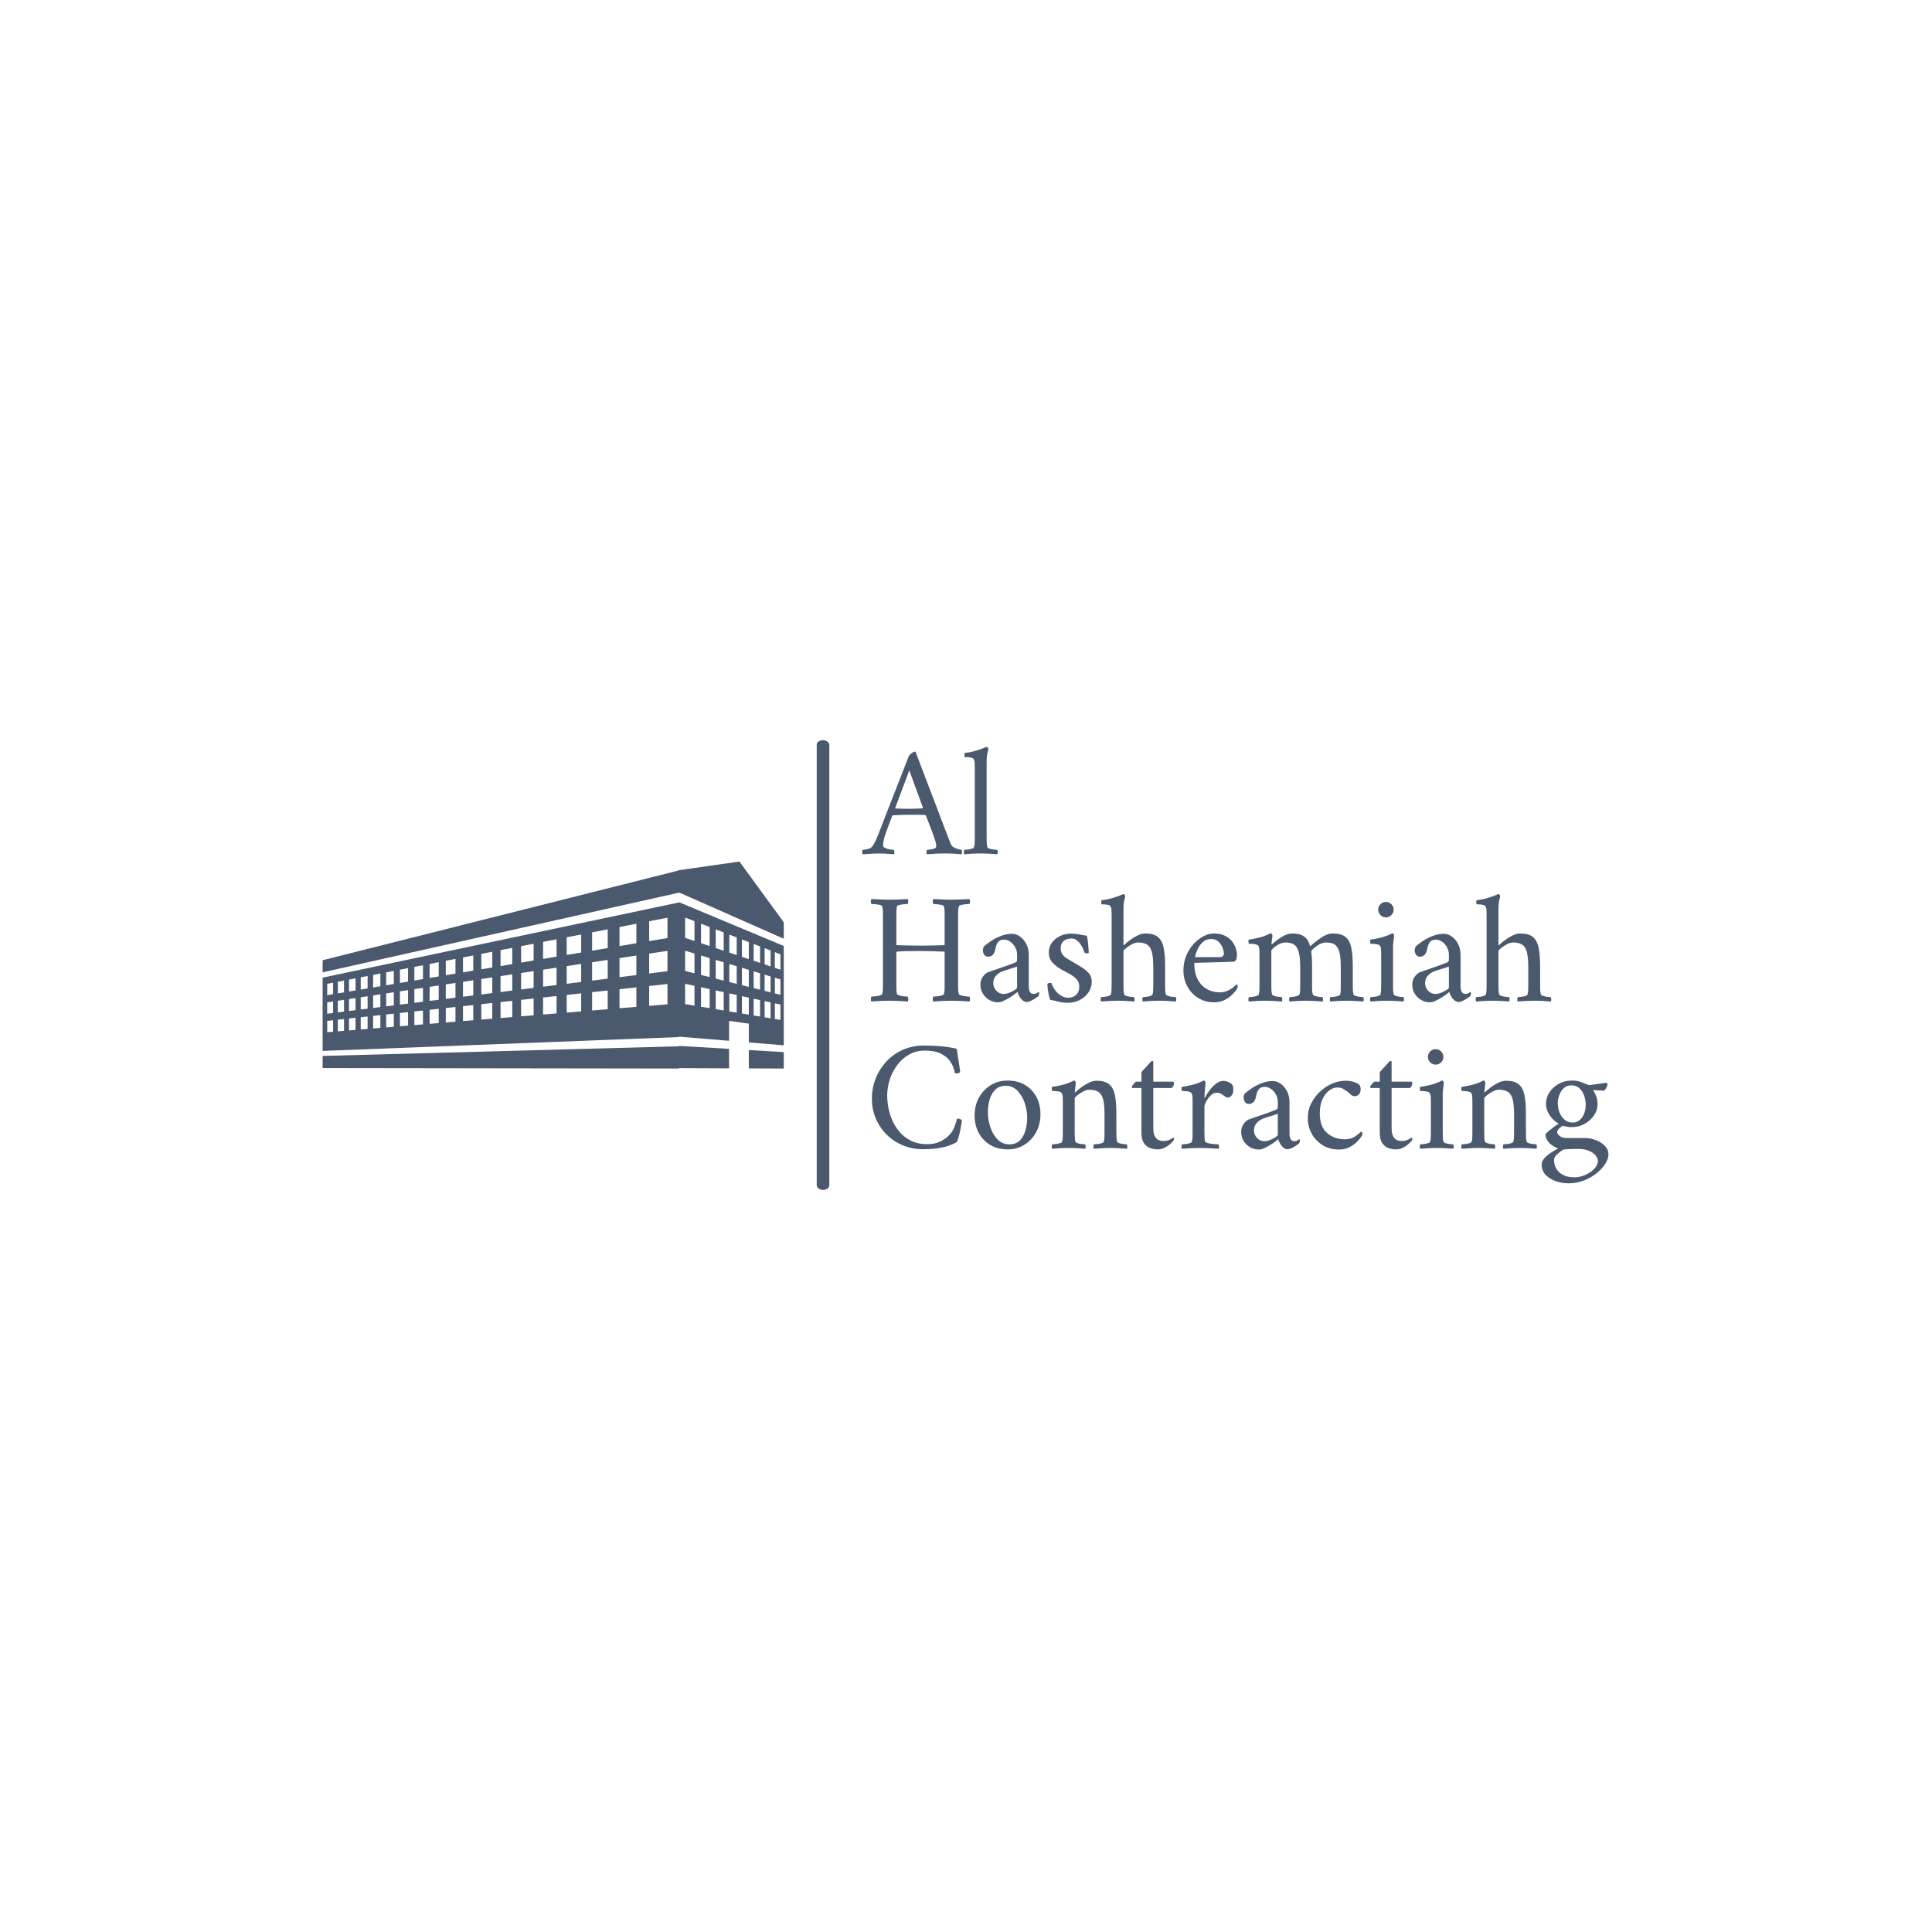 <svg xmlns="http://www.w3.org/2000/svg" version="1.1" xmlns:xlink="http://www.w3.org/1999/xlink" xmlns:svgjs="http://svgjs.dev/svgjs" width="1500" height="1500" viewBox="0 0 1500 1500"><rect width="1500" height="1500" fill="#ffffff"></rect><g transform="matrix(0.667,0,0,0.667,249.394,573.842)"><svg viewBox="0 0 396 139" data-background-color="#ffffff" preserveAspectRatio="xMidYMid meet" height="526" width="1500" xmlns="http://www.w3.org/2000/svg" xmlns:xlink="http://www.w3.org/1999/xlink"><g id="tight-bounds" transform="matrix(1,0,0,1,0.24,0.327)"><svg viewBox="0 0 395.52 138.346" height="138.346" width="395.52"><g><svg viewBox="0 0 574.643 201" height="138.346" width="395.52"><g><rect width="5.625" height="201" x="220.815" y="0" fill="#4a596d" opacity="1" stroke-width="0" stroke="transparent" fill-opacity="1" class="rect-yte-0" data-fill-palette-color="primary" rx="1%" id="yte-0" data-palette-color="#4a596d"></rect></g><g transform="matrix(1,0,0,1,241.166,0.5)"><svg viewBox="0 0 333.476 200" height="200" width="333.476"><g id="textblocktransform"><svg viewBox="0 0 333.476 200" height="200" width="333.476" id="textblock"><g><svg viewBox="0 0 333.476 200" height="200" width="333.476"><g transform="matrix(1,0,0,1,0,0)"><svg width="333.476" viewBox="-0.7 -33.9 236.4 138.3" height="200" data-palette-color="#4a596d"><svg></svg><svg></svg><svg></svg><g class="wordmark-text-0" data-fill-palette-color="primary" id="text-0"><path d="M4.65-6.8v0c0 0 0.16-0.41 0.48-1.23 0.313-0.813 0.737-1.92 1.27-3.32 0.533-1.4 1.14-2.96 1.82-4.68 0.687-1.713 1.38-3.48 2.08-5.3 0.7-1.813 1.377-3.553 2.03-5.22 0.647-1.667 1.22-3.133 1.72-4.4v0c0.133-0.267 0.427-0.567 0.88-0.9 0.447-0.333 0.787-0.5 1.02-0.5v0c0.067 0 0.107 0.007 0.12 0.02 0.02 0.02 0.063 0.047 0.13 0.08v0l9.95 26.1c0.733 1.933 1.15 3 1.25 3.2v0c0.167 0.367 0.493 0.683 0.98 0.95 0.48 0.267 0.963 0.457 1.45 0.57 0.48 0.12 0.787 0.18 0.92 0.18v0c0.133 0.167 0.183 0.423 0.15 0.77-0.033 0.353-0.067 0.563-0.1 0.63v0c-0.967-0.067-1.833-0.127-2.6-0.18-0.767-0.047-1.683-0.07-2.75-0.07v0c-1.133 0-2.073 0.023-2.82 0.07-0.753 0.053-1.697 0.113-2.83 0.18v0c-0.133-0.133-0.19-0.367-0.17-0.7 0.013-0.333 0.087-0.567 0.22-0.7v0c0.3 0 0.767-0.06 1.4-0.18 0.633-0.113 1.067-0.27 1.3-0.47v0c0.133-0.133 0.2-0.367 0.2-0.7v0c0-0.3-0.107-0.81-0.32-1.53-0.22-0.713-0.497-1.52-0.83-2.42-0.333-0.9-0.667-1.777-1-2.63-0.333-0.847-0.607-1.547-0.82-2.1-0.22-0.547-0.33-0.82-0.33-0.82v0c0 0-0.033-0.033-0.1-0.1-0.067-0.067-0.133-0.1-0.2-0.1v0c-0.5-0.033-1.117-0.05-1.85-0.05-0.733 0-1.417 0-2.05 0v0c-0.167 0-0.333 0-0.5 0-0.167 0-0.317 0-0.45 0v0c-1 0-1.85 0.007-2.55 0.02-0.7 0.02-1.6 0.063-2.7 0.13v0c-0.033 0-0.083 0.023-0.15 0.07-0.067 0.053-0.1 0.08-0.1 0.08v0c0 0-0.123 0.333-0.37 1-0.253 0.667-0.553 1.457-0.9 2.37-0.353 0.92-0.663 1.78-0.93 2.58v0c-0.3 0.833-0.49 1.533-0.57 2.1-0.087 0.567-0.13 1.017-0.13 1.35v0c0 0.367 0.26 0.657 0.78 0.87 0.513 0.22 1.047 0.363 1.6 0.43 0.547 0.067 0.887 0.1 1.02 0.1v0c0.067 0.067 0.117 0.273 0.15 0.62 0.033 0.353 0.017 0.613-0.05 0.78v0c-0.633-0.033-1.173-0.067-1.62-0.1-0.453-0.033-0.903-0.067-1.35-0.1-0.453-0.033-1.047-0.05-1.78-0.05v0c-0.733 0-1.35 0.017-1.85 0.05-0.5 0.033-1 0.067-1.5 0.1-0.5 0.033-1.133 0.067-1.9 0.1v0c-0.067-0.067-0.1-0.277-0.1-0.63 0-0.347 0.033-0.603 0.1-0.77v0c0.3 0 0.81-0.077 1.53-0.23 0.713-0.147 1.187-0.387 1.42-0.72v0c0.5-0.633 0.927-1.343 1.28-2.13 0.347-0.78 0.687-1.603 1.02-2.47zM18.5-14.65l-4.3-11.8-4.45 11.9c0 0 0.01 0.033 0.03 0.1 0.013 0.067 0.037 0.1 0.07 0.1v0c0.633 0.033 1.393 0.057 2.28 0.07 0.88 0.02 1.587 0.03 2.12 0.03v0c0.767 0 1.457-0.017 2.07-0.05 0.62-0.033 1.297-0.067 2.03-0.1v0c0.067 0 0.11-0.043 0.13-0.13 0.013-0.08 0.02-0.12 0.02-0.12zM34.95-5.65v-21.6c0-0.367-0.007-0.81-0.02-1.33-0.02-0.513-0.097-0.92-0.23-1.22v0c-0.133-0.367-0.49-0.6-1.07-0.7-0.587-0.1-1.213-0.15-1.88-0.15v0c-0.033 0-0.057-0.21-0.07-0.63-0.02-0.413 0.02-0.637 0.12-0.67v0c1.233-0.133 2.433-0.377 3.6-0.73 1.167-0.347 2.267-0.753 3.3-1.22v0c0.133 0 0.26 0.09 0.38 0.27 0.113 0.187 0.17 0.363 0.17 0.53v0c0 0-0.09 0.367-0.27 1.1-0.187 0.733-0.28 1.783-0.28 3.15v0 23.2c0 0.733 0.01 1.417 0.03 2.05 0.013 0.633 0.087 1.15 0.22 1.55v0c0.067 0.167 0.31 0.317 0.73 0.45 0.413 0.133 0.863 0.223 1.35 0.27 0.48 0.053 0.82 0.08 1.02 0.08v0c0.1 0.133 0.16 0.367 0.18 0.7 0.013 0.333-0.047 0.567-0.18 0.7v0c-1-0.067-1.883-0.127-2.65-0.18-0.767-0.047-1.633-0.07-2.6-0.07v0c-0.933 0-1.777 0.023-2.53 0.07-0.747 0.053-1.62 0.113-2.62 0.18v0c-0.133-0.133-0.19-0.367-0.17-0.7 0.013-0.333 0.07-0.567 0.17-0.7v0c0.2 0 0.533-0.027 1-0.08 0.467-0.047 0.917-0.137 1.35-0.27 0.433-0.133 0.667-0.283 0.7-0.45v0c0.133-0.4 0.21-0.917 0.23-1.55 0.013-0.633 0.02-1.317 0.02-2.05z" fill="#4a596d" fill-rule="nonzero" stroke="none" stroke-width="1" stroke-linecap="butt" stroke-linejoin="miter" stroke-miterlimit="10" stroke-dasharray="" stroke-dashoffset="0" font-family="none" font-weight="none" font-size="none" text-anchor="none" style="mix-blend-mode: normal" data-fill-palette-color="primary" opacity="1"></path><path transform="translate(0,46.65)" d="M8-32.1v0c0.967 0 1.91-0.027 2.83-0.08 0.913-0.047 1.87-0.087 2.87-0.12v0c0.133 0.133 0.193 0.39 0.18 0.77-0.02 0.387-0.08 0.647-0.18 0.78v0c-0.2 0-0.567 0.023-1.1 0.07-0.533 0.053-1.033 0.13-1.5 0.23-0.467 0.1-0.733 0.25-0.8 0.45v0c-0.1 0.333-0.157 0.767-0.17 1.3-0.02 0.533-0.03 1.117-0.03 1.75v0c0 0.1 0 0.2 0 0.3 0 0.1 0 0.2 0 0.3v0 8.55c0 0.033 0.017 0.057 0.05 0.07 0.033 0.02 0.05 0.03 0.05 0.03v0c1.2 0.033 2.433 0.067 3.7 0.1 1.267 0.033 2.583 0.05 3.95 0.05v0c1.167 0 2.427-0.017 3.78-0.05 1.347-0.033 2.57-0.067 3.67-0.1v0c0 0 0.017-0.017 0.05-0.05 0.033-0.033 0.05-0.067 0.05-0.1v0-8.5c0-0.733-0.007-1.427-0.02-2.08-0.02-0.647-0.097-1.17-0.23-1.57v0c-0.033-0.2-0.29-0.35-0.77-0.45-0.487-0.1-0.987-0.177-1.5-0.23-0.52-0.047-0.88-0.07-1.08-0.07v0c-0.1-0.133-0.157-0.393-0.17-0.78-0.02-0.38 0.037-0.637 0.17-0.77v0c1 0.033 1.977 0.073 2.93 0.12 0.947 0.053 1.887 0.08 2.82 0.08v0c0.967 0 1.91-0.027 2.83-0.08 0.913-0.047 1.87-0.087 2.87-0.12v0c0.133 0.133 0.193 0.39 0.18 0.77-0.02 0.387-0.08 0.647-0.18 0.78v0c-0.2 0-0.557 0.023-1.07 0.07-0.52 0.053-1.013 0.13-1.48 0.23-0.467 0.1-0.733 0.25-0.8 0.45v0c-0.133 0.4-0.207 0.923-0.22 1.57-0.02 0.653-0.03 1.347-0.03 2.08v0 20.55c0 0.733 0.01 1.417 0.03 2.05 0.013 0.633 0.087 1.15 0.22 1.55v0c0.067 0.167 0.333 0.317 0.8 0.45 0.467 0.133 0.96 0.223 1.48 0.27 0.513 0.053 0.87 0.08 1.07 0.08v0c0.1 0.133 0.16 0.39 0.18 0.77 0.013 0.387-0.047 0.647-0.18 0.78v0c-1-0.067-1.957-0.127-2.87-0.18-0.92-0.047-1.863-0.07-2.83-0.07v0c-0.933 0-1.873 0.023-2.82 0.07-0.953 0.053-1.93 0.113-2.93 0.18v0c-0.133-0.133-0.19-0.393-0.17-0.78 0.013-0.38 0.07-0.637 0.17-0.77v0c0.2 0 0.56-0.027 1.08-0.08 0.513-0.047 1.013-0.137 1.5-0.27 0.48-0.133 0.737-0.283 0.77-0.45v0c0.133-0.4 0.21-0.917 0.23-1.55 0.013-0.633 0.02-1.317 0.02-2.05v0-9.7c0-0.067-0.017-0.11-0.05-0.13-0.033-0.013-0.05-0.02-0.05-0.02v0c-1.133-0.033-2.34-0.077-3.62-0.13-1.287-0.047-2.563-0.07-3.83-0.07v0c-2.267 0-3.933 0.017-5 0.05-1.067 0.033-1.767 0.067-2.1 0.1-0.333 0.033-0.533 0.067-0.6 0.1v0c-0.033 0.033-0.05 0.057-0.05 0.07 0 0.02 0 0.03 0 0.03v0 9.7c0 0.1 0 0.2 0 0.3 0 0.1 0 0.2 0 0.3v0c0 0.633 0.01 1.207 0.03 1.72 0.013 0.52 0.07 0.947 0.17 1.28v0c0.067 0.167 0.333 0.317 0.8 0.45 0.467 0.133 0.967 0.223 1.5 0.27 0.533 0.053 0.9 0.08 1.1 0.08v0c0.1 0.133 0.16 0.39 0.18 0.77 0.013 0.387-0.047 0.647-0.18 0.78v0c-1-0.067-1.957-0.127-2.87-0.18-0.92-0.047-1.863-0.07-2.83-0.07v0c-0.933 0-1.883 0.023-2.85 0.07-0.967 0.053-1.95 0.113-2.95 0.18v0c-0.133-0.133-0.193-0.393-0.18-0.78 0.02-0.38 0.08-0.637 0.18-0.77v0c0.2 0 0.567-0.027 1.1-0.08 0.533-0.047 1.043-0.137 1.53-0.27 0.48-0.133 0.737-0.283 0.77-0.45v0c0.133-0.4 0.21-0.917 0.23-1.55 0.013-0.633 0.02-1.317 0.02-2.05v0-20.55c0-0.733-0.007-1.427-0.02-2.08-0.02-0.647-0.097-1.17-0.23-1.57v0c-0.033-0.2-0.29-0.35-0.77-0.45-0.487-0.1-0.997-0.177-1.53-0.23-0.533-0.047-0.9-0.07-1.1-0.07v0c-0.1-0.133-0.16-0.393-0.18-0.78-0.013-0.38 0.047-0.637 0.18-0.77v0c1 0.033 1.983 0.073 2.95 0.12 0.967 0.053 1.917 0.08 2.85 0.08zM46.7-21.3v0c0.933 0 1.807 0.3 2.62 0.9 0.82 0.6 1.48 1.4 1.98 2.4 0.5 1 0.75 2.133 0.75 3.4v0 10.05c0 0.633 0.117 1.173 0.35 1.62 0.233 0.453 0.617 0.68 1.15 0.68v0c0.467 0 0.833-0.1 1.1-0.3 0.267-0.2 0.433-0.317 0.5-0.35v0c0.067 0 0.117 0.05 0.15 0.15 0.033 0.1 0.05 0.183 0.05 0.25v0c0 0.367-0.083 0.683-0.25 0.95v0c-0.2 0.167-0.523 0.4-0.97 0.7-0.453 0.3-0.923 0.567-1.41 0.8-0.48 0.233-0.903 0.35-1.27 0.35v0c-0.7 0-1.327-0.35-1.88-1.05-0.547-0.7-0.903-1.417-1.07-2.15v0c-0.133 0.133-0.443 0.383-0.93 0.75-0.48 0.367-1.037 0.74-1.67 1.12-0.633 0.387-1.26 0.72-1.88 1-0.613 0.287-1.137 0.43-1.57 0.43v0c-1.6 0-2.95-0.543-4.05-1.63-1.1-1.08-1.65-2.403-1.65-3.97v0c0-1 0.273-1.86 0.82-2.58 0.553-0.713 1.097-1.17 1.63-1.37v0c0.933-0.333 1.973-0.693 3.12-1.08 1.153-0.38 2.23-0.753 3.23-1.12 1-0.367 1.733-0.65 2.2-0.85v0c0.267-0.1 0.433-0.227 0.5-0.38 0.067-0.147 0.1-0.437 0.1-0.87v0-1.3c0-0.733-0.183-1.46-0.55-2.18-0.367-0.713-0.867-1.313-1.5-1.8-0.633-0.48-1.35-0.72-2.15-0.72v0c-0.833 0-1.45 0.267-1.85 0.8-0.4 0.533-0.683 1.283-0.85 2.25v0c-0.3 1.567-1.067 2.35-2.3 2.35v0c-0.533 0-0.943-0.217-1.23-0.65-0.28-0.433-0.42-0.9-0.42-1.4v0c0-0.1 0.033-0.293 0.1-0.58 0.067-0.28 0.15-0.487 0.25-0.62v0c0.5-0.467 1.217-1.017 2.15-1.65 0.933-0.633 1.99-1.183 3.17-1.65 1.187-0.467 2.363-0.7 3.53-0.7zM44.1-2.25v0c0.567 0 1.183-0.133 1.85-0.4 0.667-0.267 1.233-0.56 1.7-0.88 0.467-0.313 0.7-0.553 0.7-0.72v0-6.65c-0.633 0.2-1.433 0.45-2.4 0.75-0.967 0.3-1.683 0.533-2.15 0.7v0c-0.867 0.333-1.583 0.817-2.15 1.45-0.567 0.633-0.85 1.417-0.85 2.35v0c0 0.9 0.317 1.69 0.95 2.37 0.633 0.687 1.417 1.03 2.35 1.03zM65.45-21.35v0c0.967 0 1.777 0.073 2.43 0.22 0.647 0.153 1.503 0.297 2.57 0.43v0c0.167 0.733 0.3 1.59 0.4 2.57 0.1 0.987 0.167 1.913 0.2 2.78v0c0 0.167-0.167 0.25-0.5 0.25v0c-0.133 0-0.273-0.017-0.42-0.05-0.153-0.033-0.297-0.1-0.43-0.2v0c-0.167-0.6-0.44-1.25-0.82-1.95-0.387-0.7-0.857-1.29-1.41-1.77-0.547-0.487-1.17-0.73-1.87-0.73v0c-1.167 0-2.033 0.29-2.6 0.87-0.567 0.587-0.85 1.313-0.85 2.18v0c0 0.833 0.2 1.507 0.6 2.02 0.4 0.52 0.923 0.97 1.57 1.35 0.653 0.387 1.347 0.797 2.08 1.23v0c0.733 0.433 1.533 0.917 2.4 1.45 0.867 0.533 1.617 1.157 2.25 1.87 0.633 0.72 0.95 1.597 0.95 2.63v0c0 1.3-0.35 2.457-1.05 3.47-0.7 1.02-1.617 1.82-2.75 2.4-1.133 0.587-2.367 0.88-3.7 0.88v0c-1.133 0-2.1-0.107-2.9-0.32-0.8-0.22-1.733-0.43-2.8-0.63v0c-0.133-0.367-0.267-0.867-0.4-1.5-0.133-0.633-0.243-1.283-0.33-1.95-0.08-0.667-0.12-1.2-0.12-1.6v0c0.267-0.2 0.567-0.3 0.9-0.3v0c0.167 0 0.3 0.033 0.4 0.1v0c0.2 0.667 0.55 1.357 1.05 2.07 0.5 0.72 1.117 1.32 1.85 1.8 0.733 0.487 1.533 0.73 2.4 0.73v0c1 0 1.833-0.3 2.5-0.9 0.667-0.6 1-1.467 1-2.6v0c0-1-0.3-1.81-0.9-2.43-0.6-0.613-1.35-1.163-2.25-1.65-0.9-0.48-1.833-0.987-2.8-1.52v0c-0.967-0.567-1.827-1.26-2.58-2.08-0.747-0.813-1.12-1.87-1.12-3.17v0c0-1.2 0.34-2.25 1.02-3.15 0.687-0.9 1.563-1.593 2.63-2.08 1.067-0.48 2.2-0.72 3.4-0.72zM88.95-21.4v0c1.767 0 3.1 0.367 4 1.1 0.9 0.733 1.507 1.867 1.82 3.4 0.32 1.533 0.48 3.483 0.48 5.85v0 5.4c0 0.733 0.007 1.417 0.02 2.05 0.02 0.633 0.097 1.15 0.23 1.55v0c0.067 0.167 0.307 0.317 0.72 0.45 0.42 0.133 0.87 0.223 1.35 0.27 0.487 0.053 0.83 0.08 1.03 0.08v0c0.1 0.133 0.157 0.367 0.17 0.7 0.02 0.333-0.037 0.567-0.17 0.7v0c-1-0.067-1.883-0.127-2.65-0.18-0.767-0.047-1.633-0.07-2.6-0.07v0c-0.933 0-1.777 0.023-2.53 0.07-0.747 0.053-1.62 0.113-2.62 0.18v0c-0.133-0.133-0.193-0.367-0.18-0.7 0.02-0.333 0.08-0.567 0.18-0.7v0c0.2 0 0.533-0.027 1-0.08 0.467-0.047 0.917-0.137 1.35-0.27 0.433-0.133 0.667-0.283 0.7-0.45v0c0.133-0.4 0.207-0.917 0.22-1.55 0.02-0.633 0.03-1.317 0.03-2.05v0-4.9c0-2.033-0.133-3.627-0.4-4.78-0.267-1.147-0.75-1.97-1.45-2.47-0.7-0.5-1.683-0.75-2.95-0.75v0c-0.6 0-1.26 0.19-1.98 0.57-0.713 0.387-1.337 0.797-1.87 1.23-0.533 0.433-0.8 0.733-0.8 0.9v0 10.2c0 0.733 0.007 1.417 0.02 2.05 0.02 0.633 0.097 1.15 0.23 1.55v0c0.067 0.167 0.307 0.317 0.72 0.45 0.42 0.133 0.87 0.223 1.35 0.27 0.487 0.053 0.83 0.08 1.03 0.08v0c0.1 0.133 0.157 0.367 0.17 0.7 0.02 0.333-0.037 0.567-0.17 0.7v0c-1-0.067-1.883-0.127-2.65-0.18-0.767-0.047-1.633-0.07-2.6-0.07v0c-0.933 0-1.777 0.023-2.53 0.07-0.747 0.053-1.62 0.113-2.62 0.18v0c-0.133-0.133-0.193-0.367-0.18-0.7 0.02-0.333 0.08-0.567 0.18-0.7v0c0.2 0 0.533-0.027 1-0.08 0.467-0.047 0.917-0.137 1.35-0.27 0.433-0.133 0.667-0.283 0.7-0.45v0c0.133-0.4 0.207-0.917 0.22-1.55 0.02-0.633 0.03-1.317 0.03-2.05v0-21.6c0-0.333-0.01-0.767-0.03-1.3-0.013-0.533-0.087-0.95-0.22-1.25v0c-0.133-0.367-0.493-0.6-1.08-0.7-0.58-0.1-1.203-0.15-1.87-0.15v0c-0.033 0-0.06-0.21-0.08-0.63-0.013-0.413 0.03-0.637 0.13-0.67v0c1.233-0.133 2.433-0.377 3.6-0.73 1.167-0.347 2.267-0.753 3.3-1.22v0c0.133 0 0.257 0.09 0.37 0.27 0.12 0.187 0.18 0.363 0.18 0.53v0c0 0-0.093 0.367-0.28 1.1-0.18 0.733-0.27 1.783-0.27 3.15v0 11.05c0 0.067 0.05 0.1 0.15 0.1v0c0.033 0 0.083-0.033 0.15-0.1v0c0.333-0.367 0.873-0.833 1.62-1.4 0.753-0.567 1.58-1.077 2.48-1.53 0.9-0.447 1.733-0.67 2.5-0.67zM104.5-12.1v0c-0.033 2.067 0.317 3.8 1.05 5.2 0.733 1.4 1.717 2.44 2.95 3.12 1.233 0.687 2.567 1.03 4 1.03v0c0.9 0 1.717-0.16 2.45-0.48 0.733-0.313 1.35-0.68 1.85-1.1 0.5-0.413 0.85-0.737 1.05-0.97v0c0.033 0 0.107 0.057 0.22 0.17 0.12 0.12 0.18 0.28 0.18 0.48v0c0 0.267-0.1 0.567-0.3 0.9v0c-0.3 0.467-0.767 1.023-1.4 1.67-0.633 0.653-1.433 1.23-2.4 1.73-0.967 0.5-2.083 0.75-3.35 0.75v0c-1.9 0-3.583-0.45-5.05-1.35-1.467-0.9-2.617-2.117-3.45-3.65-0.833-1.533-1.25-3.25-1.25-5.15v0c0-1.633 0.29-3.16 0.87-4.58 0.587-1.413 1.353-2.647 2.3-3.7 0.953-1.047 1.997-1.87 3.13-2.47 1.133-0.6 2.233-0.9 3.3-0.9v0c1.467 0 2.673 0.25 3.62 0.75 0.953 0.5 1.703 1.117 2.25 1.85 0.553 0.733 0.937 1.467 1.15 2.2 0.22 0.733 0.33 1.35 0.33 1.85v0c0 0.7-0.083 1.25-0.25 1.65-0.167 0.4-0.483 0.617-0.95 0.65v0c-0.3 0.033-0.893 0.057-1.78 0.07-0.88 0.02-1.887 0.047-3.02 0.08-1.133 0.033-2.25 0.067-3.35 0.1-1.1 0.033-2.033 0.057-2.8 0.07-0.767 0.02-1.217 0.03-1.35 0.03zM104.75-13.9v0h7.95c0.3 0 0.557-0.083 0.77-0.25 0.22-0.167 0.347-0.467 0.38-0.9v0c0.033-0.4-0.083-0.967-0.35-1.7-0.267-0.733-0.693-1.4-1.28-2-0.58-0.6-1.37-0.9-2.37-0.9v0c-1.033 0-1.883 0.29-2.55 0.87-0.667 0.587-1.193 1.253-1.58 2-0.38 0.753-0.647 1.42-0.8 2-0.147 0.587-0.203 0.88-0.17 0.88zM135.65-21.4v0c1.467 0 2.657 0.307 3.57 0.92 0.92 0.62 1.58 1.663 1.98 3.13v0c1.067-0.967 2.24-1.883 3.52-2.75 1.287-0.867 2.513-1.3 3.68-1.3v0c1.767 0 3.1 0.367 4 1.1 0.9 0.733 1.507 1.867 1.82 3.4 0.32 1.533 0.48 3.483 0.48 5.85v0 5.4c0 0.733 0.007 1.417 0.02 2.05 0.02 0.633 0.097 1.15 0.23 1.55v0c0.067 0.167 0.31 0.317 0.73 0.45 0.413 0.133 0.853 0.223 1.32 0.27 0.467 0.053 0.8 0.08 1 0.08v0c0.1 0.133 0.16 0.367 0.18 0.7 0.013 0.333-0.047 0.567-0.18 0.7v0c-1-0.067-1.873-0.127-2.62-0.18-0.753-0.047-1.613-0.07-2.58-0.07v0c-0.933 0-1.783 0.023-2.55 0.07-0.767 0.053-1.65 0.113-2.65 0.18v0c-0.133-0.133-0.19-0.367-0.17-0.7 0.013-0.333 0.07-0.567 0.17-0.7v0c0.2 0 0.543-0.027 1.03-0.08 0.48-0.047 0.937-0.137 1.37-0.27 0.433-0.133 0.667-0.283 0.7-0.45v0c0.1-0.333 0.16-0.76 0.18-1.28 0.013-0.513 0.02-1.087 0.02-1.72v0c0-0.1 0-0.2 0-0.3 0-0.1 0-0.2 0-0.3v0-5.25c0-1.633-0.11-3.017-0.33-4.15-0.213-1.133-0.637-2-1.27-2.6-0.633-0.6-1.617-0.9-2.95-0.9v0c-0.8 0-1.567 0.207-2.3 0.62-0.733 0.42-1.333 0.853-1.8 1.3-0.467 0.453-0.7 0.747-0.7 0.88v0c0 0.033 0.007 0.123 0.02 0.27 0.02 0.153 0.03 0.263 0.03 0.33v0c0.067 0.467 0.117 1.05 0.15 1.75 0.033 0.7 0.05 1.283 0.05 1.75v0 6c0 0.733 0.007 1.417 0.02 2.05 0.02 0.633 0.097 1.15 0.23 1.55v0c0.067 0.167 0.31 0.317 0.73 0.45 0.413 0.133 0.853 0.223 1.32 0.27 0.467 0.053 0.8 0.08 1 0.08v0c0.1 0.133 0.16 0.367 0.18 0.7 0.013 0.333-0.047 0.567-0.18 0.7v0c-1-0.067-1.877-0.127-2.63-0.18-0.747-0.047-1.603-0.07-2.57-0.07v0c-0.933 0-1.783 0.023-2.55 0.07-0.767 0.053-1.65 0.113-2.65 0.18v0c-0.133-0.133-0.19-0.367-0.17-0.7 0.013-0.333 0.07-0.567 0.17-0.7v0c0.2 0 0.54-0.027 1.02-0.08 0.487-0.047 0.947-0.137 1.38-0.27 0.433-0.133 0.667-0.283 0.7-0.45v0c0.133-0.4 0.21-0.917 0.23-1.55 0.013-0.633 0.02-1.317 0.02-2.05v0-5c0-2.967-0.327-5.023-0.98-6.17-0.647-1.153-1.853-1.73-3.62-1.73v0c-0.733 0-1.45 0.183-2.15 0.55-0.7 0.367-1.277 0.76-1.73 1.18-0.447 0.413-0.67 0.737-0.67 0.97v0 10.2c0 0.733 0.01 1.417 0.03 2.05 0.013 0.633 0.087 1.15 0.22 1.55v0c0.067 0.167 0.31 0.317 0.73 0.45 0.413 0.133 0.853 0.223 1.32 0.27 0.467 0.053 0.8 0.08 1 0.08v0c0.1 0.133 0.16 0.367 0.18 0.7 0.013 0.333-0.047 0.567-0.18 0.7v0c-1-0.067-1.877-0.127-2.63-0.18-0.747-0.047-1.603-0.07-2.57-0.07v0c-0.933 0-1.783 0.023-2.55 0.07-0.767 0.053-1.65 0.113-2.65 0.18v0c-0.133-0.133-0.19-0.367-0.17-0.7 0.013-0.333 0.07-0.567 0.17-0.7v0c0.2 0 0.543-0.027 1.03-0.08 0.48-0.047 0.937-0.137 1.37-0.27 0.433-0.133 0.667-0.283 0.7-0.45v0c0.133-0.4 0.21-0.917 0.23-1.55 0.013-0.633 0.02-1.317 0.02-2.05v0-8.9c0-0.333-0.007-0.8-0.02-1.4-0.02-0.6-0.097-1.05-0.23-1.35v0c-0.1-0.3-0.383-0.51-0.85-0.63-0.467-0.113-0.933-0.18-1.4-0.2-0.467-0.013-0.767-0.02-0.9-0.02v0c-0.033-0.067-0.067-0.267-0.1-0.6-0.033-0.333 0-0.567 0.1-0.7v0c1.267-0.167 2.5-0.417 3.7-0.75 1.2-0.333 2.283-0.767 3.25-1.3v0c0.133 0 0.257 0.1 0.37 0.3 0.12 0.2 0.18 0.367 0.18 0.5v0c0 0.1-0.023 0.333-0.07 0.7-0.053 0.367-0.103 0.733-0.15 1.1-0.053 0.367-0.08 0.617-0.08 0.75v0c0 0.133 0.033 0.2 0.1 0.2v0c0.033 0 0.083-0.033 0.15-0.1v0c0.4-0.367 0.933-0.81 1.6-1.33 0.667-0.513 1.423-0.98 2.27-1.4 0.853-0.413 1.713-0.62 2.58-0.62zM162.75-28.95v0c0-0.667 0.24-1.243 0.72-1.73 0.487-0.48 1.063-0.72 1.73-0.72v0c0.667 0 1.24 0.24 1.72 0.72 0.487 0.487 0.73 1.063 0.73 1.73v0c0 0.667-0.243 1.24-0.73 1.72-0.48 0.487-1.053 0.73-1.72 0.73v0c-0.667 0-1.243-0.243-1.73-0.73-0.48-0.48-0.72-1.053-0.72-1.72zM167.45-17.5v11.85c0 0.733 0.007 1.417 0.02 2.05 0.02 0.633 0.097 1.15 0.23 1.55v0c0.067 0.167 0.307 0.317 0.72 0.45 0.42 0.133 0.863 0.223 1.33 0.27 0.467 0.053 0.8 0.08 1 0.08v0c0.1 0.133 0.157 0.367 0.17 0.7 0.02 0.333-0.037 0.567-0.17 0.7v0c-1-0.067-1.873-0.127-2.62-0.18-0.753-0.047-1.613-0.07-2.58-0.07v0c-0.933 0-1.783 0.023-2.55 0.07-0.767 0.053-1.65 0.113-2.65 0.18v0c-0.133-0.133-0.193-0.367-0.18-0.7 0.02-0.333 0.08-0.567 0.18-0.7v0c0.2 0 0.543-0.027 1.03-0.08 0.48-0.047 0.937-0.137 1.37-0.27 0.433-0.133 0.667-0.283 0.7-0.45v0c0.133-0.4 0.207-0.917 0.22-1.55 0.02-0.633 0.03-1.317 0.03-2.05v0-9.1c0-0.333-0.01-0.767-0.03-1.3-0.013-0.533-0.087-0.95-0.22-1.25v0c-0.1-0.3-0.383-0.51-0.85-0.63-0.467-0.113-0.933-0.18-1.4-0.2-0.467-0.013-0.767-0.02-0.9-0.02v0c-0.033-0.067-0.067-0.267-0.1-0.6-0.033-0.333 0-0.567 0.1-0.7v0c1.267-0.167 2.5-0.417 3.7-0.75 1.2-0.333 2.283-0.767 3.25-1.3v0c0.133 0 0.26 0.1 0.38 0.3 0.113 0.2 0.17 0.367 0.17 0.5v0c0 0.1-0.033 0.383-0.1 0.85-0.067 0.467-0.123 0.933-0.17 1.4-0.053 0.467-0.08 0.783-0.08 0.95zM183.5-21.3v0c0.933 0 1.81 0.3 2.63 0.9 0.813 0.6 1.47 1.4 1.97 2.4 0.5 1 0.75 2.133 0.75 3.4v0 10.05c0 0.633 0.117 1.173 0.35 1.62 0.233 0.453 0.617 0.68 1.15 0.68v0c0.467 0 0.833-0.1 1.1-0.3 0.267-0.2 0.433-0.317 0.5-0.35v0c0.067 0 0.117 0.05 0.15 0.15 0.033 0.1 0.05 0.183 0.05 0.25v0c0 0.367-0.083 0.683-0.25 0.95v0c-0.2 0.167-0.523 0.4-0.97 0.7-0.453 0.3-0.92 0.567-1.4 0.8-0.487 0.233-0.913 0.35-1.28 0.35v0c-0.7 0-1.323-0.35-1.87-1.05-0.553-0.7-0.913-1.417-1.08-2.15v0c-0.133 0.133-0.44 0.383-0.92 0.75-0.487 0.367-1.047 0.74-1.68 1.12-0.633 0.387-1.26 0.72-1.88 1-0.613 0.287-1.137 0.43-1.57 0.43v0c-1.6 0-2.95-0.543-4.05-1.63-1.1-1.08-1.65-2.403-1.65-3.97v0c0-1 0.277-1.86 0.83-2.58 0.547-0.713 1.087-1.17 1.62-1.37v0c0.933-0.333 1.977-0.693 3.13-1.08 1.147-0.38 2.22-0.753 3.22-1.12 1-0.367 1.733-0.65 2.2-0.85v0c0.267-0.1 0.433-0.227 0.5-0.38 0.067-0.147 0.1-0.437 0.1-0.87v0-1.3c0-0.733-0.183-1.46-0.55-2.18-0.367-0.713-0.867-1.313-1.5-1.8-0.633-0.48-1.35-0.72-2.15-0.72v0c-0.833 0-1.45 0.267-1.85 0.8-0.4 0.533-0.683 1.283-0.85 2.25v0c-0.3 1.567-1.067 2.35-2.3 2.35v0c-0.533 0-0.943-0.217-1.23-0.65-0.28-0.433-0.42-0.9-0.42-1.4v0c0-0.1 0.033-0.293 0.1-0.58 0.067-0.28 0.15-0.487 0.25-0.62v0c0.5-0.467 1.217-1.017 2.15-1.65 0.933-0.633 1.99-1.183 3.17-1.65 1.187-0.467 2.363-0.7 3.53-0.7zM180.9-2.25v0c0.567 0 1.183-0.133 1.85-0.4 0.667-0.267 1.233-0.56 1.7-0.88 0.467-0.313 0.7-0.553 0.7-0.72v0-6.65c-0.633 0.2-1.433 0.45-2.4 0.75-0.967 0.3-1.683 0.533-2.15 0.7v0c-0.867 0.333-1.583 0.817-2.15 1.45-0.567 0.633-0.85 1.417-0.85 2.35v0c0 0.9 0.317 1.69 0.95 2.37 0.633 0.687 1.417 1.03 2.35 1.03zM207.75-21.4v0c1.767 0 3.1 0.367 4 1.1 0.9 0.733 1.507 1.867 1.82 3.4 0.32 1.533 0.48 3.483 0.48 5.85v0 5.4c0 0.733 0.007 1.417 0.02 2.05 0.02 0.633 0.097 1.15 0.23 1.55v0c0.067 0.167 0.31 0.317 0.73 0.45 0.413 0.133 0.863 0.223 1.35 0.27 0.48 0.053 0.82 0.08 1.02 0.08v0c0.1 0.133 0.157 0.367 0.17 0.7 0.02 0.333-0.037 0.567-0.17 0.7v0c-1-0.067-1.883-0.127-2.65-0.18-0.767-0.047-1.633-0.07-2.6-0.07v0c-0.933 0-1.773 0.023-2.52 0.07-0.753 0.053-1.63 0.113-2.63 0.18v0c-0.133-0.133-0.193-0.367-0.18-0.7 0.02-0.333 0.08-0.567 0.18-0.7v0c0.2 0 0.533-0.027 1-0.08 0.467-0.047 0.917-0.137 1.35-0.27 0.433-0.133 0.667-0.283 0.7-0.45v0c0.133-0.4 0.21-0.917 0.23-1.55 0.013-0.633 0.02-1.317 0.02-2.05v0-4.9c0-2.033-0.133-3.627-0.4-4.78-0.267-1.147-0.75-1.97-1.45-2.47-0.7-0.5-1.683-0.75-2.95-0.75v0c-0.6 0-1.257 0.19-1.97 0.57-0.72 0.387-1.347 0.797-1.88 1.23-0.533 0.433-0.8 0.733-0.8 0.9v0 10.2c0 0.733 0.01 1.417 0.03 2.05 0.013 0.633 0.087 1.15 0.22 1.55v0c0.067 0.167 0.307 0.317 0.72 0.45 0.42 0.133 0.873 0.223 1.36 0.27 0.48 0.053 0.82 0.08 1.02 0.08v0c0.1 0.133 0.16 0.367 0.18 0.7 0.013 0.333-0.047 0.567-0.18 0.7v0c-1-0.067-1.883-0.127-2.65-0.18-0.767-0.047-1.633-0.07-2.6-0.07v0c-0.933 0-1.773 0.023-2.52 0.07-0.753 0.053-1.63 0.113-2.63 0.18v0c-0.133-0.133-0.19-0.367-0.17-0.7 0.013-0.333 0.07-0.567 0.17-0.7v0c0.2 0 0.533-0.027 1-0.08 0.467-0.047 0.917-0.137 1.35-0.27 0.433-0.133 0.667-0.283 0.7-0.45v0c0.133-0.4 0.207-0.917 0.22-1.55 0.02-0.633 0.03-1.317 0.03-2.05v0-21.6c0-0.333-0.01-0.767-0.03-1.3-0.013-0.533-0.087-0.95-0.22-1.25v0c-0.133-0.367-0.49-0.6-1.07-0.7-0.587-0.1-1.213-0.15-1.88-0.15v0c-0.033 0-0.06-0.21-0.08-0.63-0.013-0.413 0.03-0.637 0.13-0.67v0c1.233-0.133 2.433-0.377 3.6-0.73 1.167-0.347 2.267-0.753 3.3-1.22v0c0.133 0 0.257 0.09 0.37 0.27 0.12 0.187 0.18 0.363 0.18 0.53v0c0 0-0.09 0.367-0.27 1.1-0.187 0.733-0.28 1.783-0.28 3.15v0 11.05c0 0.067 0.05 0.1 0.15 0.1v0c0.033 0 0.083-0.033 0.15-0.1v0c0.333-0.367 0.877-0.833 1.63-1.4 0.747-0.567 1.57-1.077 2.47-1.53 0.9-0.447 1.733-0.67 2.5-0.67z" fill="#4a596d" fill-rule="nonzero" stroke="none" stroke-width="1" stroke-linecap="butt" stroke-linejoin="miter" stroke-miterlimit="10" stroke-dasharray="" stroke-dashoffset="0" font-family="none" font-weight="none" font-size="none" text-anchor="none" style="mix-blend-mode: normal" data-fill-palette-color="primary" opacity="1"></path><path transform="translate(0,93.3)" d="M18.85-32.55v0c1.6 0 3.277 0.067 5.03 0.2 1.747 0.133 3.52 0.4 5.32 0.8v0c0 0 0.06 0.34 0.18 1.02 0.113 0.687 0.237 1.487 0.37 2.4 0.133 0.92 0.26 1.753 0.38 2.5 0.113 0.753 0.17 1.197 0.17 1.33v0c0.033 0.133-0.067 0.267-0.3 0.4-0.233 0.133-0.483 0.2-0.75 0.2v0c-0.233 0-0.433-0.05-0.6-0.15v0c-0.067-0.367-0.223-0.933-0.47-1.7-0.253-0.767-0.703-1.567-1.35-2.4-0.653-0.833-1.597-1.543-2.83-2.13-1.233-0.58-2.867-0.87-4.9-0.87v0c-1.8 0-3.433 0.407-4.9 1.22-1.467 0.82-2.723 1.92-3.77 3.3-1.053 1.387-1.853 2.92-2.4 4.6-0.553 1.687-0.83 3.38-0.83 5.08v0c0 1.9 0.26 3.767 0.78 5.6 0.513 1.833 1.297 3.49 2.35 4.97 1.047 1.487 2.363 2.67 3.95 3.55 1.58 0.887 3.437 1.33 5.57 1.33v0c1.5 0 2.777-0.233 3.83-0.7 1.047-0.467 1.92-1.017 2.62-1.65v0c0.967-0.867 1.667-1.833 2.1-2.9 0.433-1.067 0.733-2 0.9-2.8v0c0.567-0.067 1.083 0.067 1.55 0.4v0c0 0.233-0.057 0.7-0.17 1.4-0.12 0.7-0.263 1.457-0.43 2.27-0.167 0.82-0.35 1.547-0.55 2.18-0.2 0.633-0.383 1.033-0.55 1.2v0c-1.333 0.733-2.85 1.283-4.55 1.65-1.7 0.367-3.683 0.55-5.95 0.55v0c-2.4 0-4.6-0.427-6.6-1.28-2-0.847-3.723-2.013-5.17-3.5-1.453-1.48-2.57-3.18-3.35-5.1-0.787-1.913-1.18-3.953-1.18-6.12v0c0-2.3 0.41-4.46 1.23-6.48 0.813-2.013 1.953-3.803 3.42-5.37 1.467-1.567 3.21-2.793 5.23-3.68 2.013-0.88 4.22-1.32 6.62-1.32zM45.3-21.45v0c2.167 0 4.027 0.467 5.58 1.4 1.547 0.933 2.747 2.2 3.6 3.8 0.847 1.6 1.27 3.417 1.27 5.45v0c0 2.1-0.45 3.99-1.35 5.67-0.9 1.687-2.133 3.02-3.7 4-1.567 0.987-3.333 1.48-5.3 1.48v0c-2.133 0-3.99-0.473-5.57-1.42-1.587-0.953-2.807-2.24-3.66-3.86-0.847-1.613-1.27-3.437-1.27-5.47v0c0-2.1 0.457-3.983 1.37-5.65 0.92-1.667 2.163-2.983 3.73-3.95 1.567-0.967 3.333-1.45 5.3-1.45zM44.75-19.8v0c-1.367 0-2.467 0.41-3.3 1.23-0.833 0.813-1.433 1.86-1.8 3.14-0.367 1.287-0.55 2.63-0.55 4.03v0c0 1.567 0.26 3.133 0.78 4.7 0.513 1.567 1.277 2.867 2.29 3.9 1.02 1.033 2.263 1.55 3.73 1.55v0c1.4 0 2.507-0.41 3.32-1.23 0.82-0.813 1.413-1.87 1.78-3.17 0.367-1.3 0.55-2.633 0.55-4v0c0-1.6-0.267-3.177-0.8-4.73-0.533-1.547-1.3-2.837-2.3-3.87-1-1.033-2.233-1.55-3.7-1.55zM73.5-21.4v0c1.767 0 3.1 0.367 4 1.1 0.9 0.733 1.51 1.867 1.83 3.4 0.313 1.533 0.47 3.483 0.47 5.85v0 5.4c0 0.733 0.01 1.417 0.03 2.05 0.013 0.633 0.087 1.15 0.22 1.55v0c0.067 0.167 0.31 0.317 0.73 0.45 0.413 0.133 0.853 0.223 1.32 0.27 0.467 0.053 0.8 0.08 1 0.08v0c0.1 0.133 0.16 0.367 0.18 0.7 0.013 0.333-0.047 0.567-0.18 0.7v0c-1-0.067-1.877-0.127-2.63-0.18-0.747-0.047-1.603-0.07-2.57-0.07v0c-0.933 0-1.783 0.023-2.55 0.07-0.767 0.053-1.65 0.113-2.65 0.18v0c-0.133-0.133-0.19-0.367-0.17-0.7 0.013-0.333 0.07-0.567 0.17-0.7v0c0.2 0 0.54-0.027 1.02-0.08 0.487-0.047 0.947-0.137 1.38-0.27 0.433-0.133 0.667-0.283 0.7-0.45v0c0.133-0.4 0.21-0.917 0.23-1.55 0.013-0.633 0.02-1.317 0.02-2.05v0-4.9c0-2.033-0.133-3.627-0.4-4.78-0.267-1.147-0.75-1.97-1.45-2.47-0.7-0.5-1.683-0.75-2.95-0.75v0c-0.6 0-1.257 0.19-1.97 0.57-0.72 0.387-1.347 0.797-1.88 1.23-0.533 0.433-0.8 0.733-0.8 0.9v0 10.2c0 0.733 0.01 1.417 0.03 2.05 0.013 0.633 0.087 1.15 0.22 1.55v0c0.067 0.167 0.31 0.317 0.73 0.45 0.413 0.133 0.853 0.223 1.32 0.27 0.467 0.053 0.8 0.08 1 0.08v0c0.1 0.133 0.16 0.367 0.18 0.7 0.013 0.333-0.047 0.567-0.18 0.7v0c-1-0.067-1.873-0.127-2.62-0.18-0.753-0.047-1.613-0.07-2.58-0.07v0c-0.933 0-1.783 0.023-2.55 0.07-0.767 0.053-1.65 0.113-2.65 0.18v0c-0.133-0.133-0.19-0.367-0.17-0.7 0.013-0.333 0.07-0.567 0.17-0.7v0c0.2 0 0.54-0.027 1.02-0.08 0.487-0.047 0.947-0.137 1.38-0.27 0.433-0.133 0.667-0.283 0.7-0.45v0c0.133-0.4 0.21-0.917 0.23-1.55 0.013-0.633 0.02-1.317 0.02-2.05v0-8.9c0-0.333-0.007-0.8-0.02-1.4-0.02-0.6-0.097-1.05-0.23-1.35v0c-0.1-0.3-0.383-0.51-0.85-0.63-0.467-0.113-0.933-0.18-1.4-0.2-0.467-0.013-0.767-0.02-0.9-0.02v0c-0.033-0.067-0.067-0.267-0.1-0.6-0.033-0.333 0-0.567 0.1-0.7v0c1.267-0.167 2.5-0.417 3.7-0.75 1.2-0.333 2.283-0.767 3.25-1.3v0c0.133 0 0.26 0.1 0.38 0.3 0.113 0.2 0.17 0.367 0.17 0.5v0c0 0.1-0.023 0.357-0.07 0.77-0.053 0.42-0.107 0.83-0.16 1.23-0.047 0.4-0.07 0.667-0.07 0.8v0c0 0.133 0.033 0.2 0.1 0.2v0c0.033 0 0.083-0.033 0.15-0.1v0c0.333-0.367 0.877-0.833 1.63-1.4 0.747-0.567 1.57-1.077 2.47-1.53 0.9-0.447 1.733-0.67 2.5-0.67zM91.5-27.5v6.4h6.3c0.167 0 0.25 0.183 0.25 0.55v0c0 0.5-0.233 0.983-0.7 1.45v0h-5.85v12.8c0 2.667 1.083 4 3.25 4v0c0.733 0 1.4-0.15 2-0.45 0.6-0.3 0.983-0.517 1.15-0.65v0c0.1 0.033 0.15 0.133 0.15 0.3v0c0 0.367-0.067 0.617-0.2 0.75v0c-0.233 0.267-0.59 0.617-1.07 1.05-0.487 0.433-1.063 0.817-1.73 1.15-0.667 0.333-1.4 0.5-2.2 0.5v0c-0.833 0-1.643-0.15-2.43-0.45-0.78-0.3-1.42-0.833-1.92-1.6-0.5-0.767-0.75-1.85-0.75-3.25v0-14.15h-2.85c-0.067 0-0.117-0.06-0.15-0.18-0.033-0.113-0.05-0.203-0.05-0.27v0c0-0.067 0.1-0.227 0.3-0.48 0.2-0.247 0.41-0.487 0.63-0.72 0.213-0.233 0.32-0.35 0.32-0.35v0h1.8v-3.05c0.333-0.367 0.723-0.793 1.17-1.28 0.453-0.48 0.863-0.93 1.23-1.35 0.367-0.413 0.567-0.637 0.6-0.67v0c0.133-0.133 0.293-0.2 0.48-0.2 0.18 0 0.27 0.05 0.27 0.15zM113.65-21.35v0c0.633 0 1.233 0.14 1.8 0.42 0.567 0.287 0.967 0.63 1.2 1.03v0c0.067 0.133 0.117 0.317 0.15 0.55 0.033 0.233 0.05 0.483 0.05 0.75v0c0 0.9-0.207 1.55-0.62 1.95-0.42 0.4-0.763 0.6-1.03 0.6v0c-0.333 0-0.65-0.117-0.95-0.35-0.3-0.233-0.583-0.433-0.85-0.6v0c-0.233-0.167-0.473-0.31-0.72-0.43-0.253-0.113-0.613-0.17-1.08-0.17v0c-0.7 0-1.34 0.29-1.92 0.87-0.587 0.587-1.063 1.23-1.43 1.93-0.367 0.7-0.55 1.233-0.55 1.6v0 7.55c0 0.733 0.01 1.417 0.03 2.05 0.013 0.633 0.087 1.15 0.22 1.55v0c0.067 0.167 0.4 0.317 1 0.45 0.6 0.133 1.233 0.223 1.9 0.27 0.667 0.053 1.1 0.08 1.3 0.08v0c0.1 0.133 0.16 0.367 0.18 0.7 0.013 0.333-0.047 0.567-0.18 0.7v0c-1-0.067-2.017-0.127-3.05-0.18-1.033-0.047-2.033-0.07-3-0.07v0c-0.933 0-1.833 0.023-2.7 0.07-0.867 0.053-1.8 0.113-2.8 0.18v0c-0.133-0.133-0.19-0.367-0.17-0.7 0.013-0.333 0.07-0.567 0.17-0.7v0c0.2 0 0.543-0.027 1.03-0.08 0.48-0.047 0.937-0.137 1.37-0.27 0.433-0.133 0.667-0.283 0.7-0.45v0c0.133-0.4 0.21-0.917 0.23-1.55 0.013-0.633 0.02-1.317 0.02-2.05v0-9.1c0-0.333-0.007-0.767-0.02-1.3-0.02-0.533-0.097-0.95-0.23-1.25v0c-0.1-0.3-0.383-0.51-0.85-0.63-0.467-0.113-0.933-0.18-1.4-0.2-0.467-0.013-0.767-0.02-0.9-0.02v0c-0.033-0.067-0.067-0.267-0.1-0.6-0.033-0.333 0-0.567 0.1-0.7v0c1.267-0.167 2.5-0.417 3.7-0.75 1.2-0.333 2.283-0.767 3.25-1.3v0c0.133 0 0.26 0.1 0.38 0.3 0.113 0.2 0.17 0.367 0.17 0.5v0c0 0.1-0.033 0.483-0.1 1.15-0.067 0.667-0.123 1.34-0.17 2.02-0.053 0.687-0.08 1.13-0.08 1.33v0c0 0.1 0.027 0.15 0.08 0.15 0.047 0 0.087-0.017 0.12-0.05v0c0.333-0.7 0.81-1.46 1.43-2.28 0.613-0.813 1.303-1.513 2.07-2.1 0.767-0.58 1.517-0.87 2.25-0.87zM129.3-21.3v0c0.933 0 1.81 0.3 2.63 0.9 0.813 0.6 1.47 1.4 1.97 2.4 0.5 1 0.75 2.133 0.75 3.4v0 10.05c0 0.633 0.117 1.173 0.35 1.62 0.233 0.453 0.617 0.68 1.15 0.68v0c0.467 0 0.833-0.1 1.1-0.3 0.267-0.2 0.433-0.317 0.5-0.35v0c0.067 0 0.117 0.05 0.15 0.15 0.033 0.1 0.05 0.183 0.05 0.25v0c0 0.367-0.083 0.683-0.25 0.95v0c-0.2 0.167-0.523 0.4-0.97 0.7-0.453 0.3-0.92 0.567-1.4 0.8-0.487 0.233-0.913 0.35-1.28 0.35v0c-0.7 0-1.323-0.35-1.87-1.05-0.553-0.7-0.913-1.417-1.08-2.15v0c-0.133 0.133-0.44 0.383-0.92 0.75-0.487 0.367-1.047 0.74-1.68 1.12-0.633 0.387-1.257 0.72-1.87 1-0.62 0.287-1.147 0.43-1.58 0.43v0c-1.6 0-2.95-0.543-4.05-1.63-1.1-1.08-1.65-2.403-1.65-3.97v0c0-1 0.277-1.86 0.83-2.58 0.547-0.713 1.087-1.17 1.62-1.37v0c0.933-0.333 1.977-0.693 3.13-1.08 1.147-0.38 2.22-0.753 3.22-1.12 1-0.367 1.733-0.65 2.2-0.85v0c0.267-0.1 0.433-0.227 0.5-0.38 0.067-0.147 0.1-0.437 0.1-0.87v0-1.3c0-0.733-0.183-1.46-0.55-2.18-0.367-0.713-0.867-1.313-1.5-1.8-0.633-0.48-1.35-0.72-2.15-0.72v0c-0.833 0-1.45 0.267-1.85 0.8-0.4 0.533-0.683 1.283-0.85 2.25v0c-0.3 1.567-1.067 2.35-2.3 2.35v0c-0.533 0-0.94-0.217-1.22-0.65-0.287-0.433-0.43-0.9-0.43-1.4v0c0-0.1 0.033-0.293 0.1-0.58 0.067-0.28 0.15-0.487 0.25-0.62v0c0.5-0.467 1.217-1.017 2.15-1.65 0.933-0.633 1.993-1.183 3.18-1.65 1.18-0.467 2.353-0.7 3.52-0.7zM126.7-2.25v0c0.567 0 1.183-0.133 1.85-0.4 0.667-0.267 1.233-0.56 1.7-0.88 0.467-0.313 0.7-0.553 0.7-0.72v0-6.65c-0.633 0.2-1.433 0.45-2.4 0.75-0.967 0.3-1.683 0.533-2.15 0.7v0c-0.867 0.333-1.583 0.817-2.15 1.45-0.567 0.633-0.85 1.417-0.85 2.35v0c0 0.9 0.317 1.69 0.95 2.37 0.633 0.687 1.417 1.03 2.35 1.03zM157.2-18.85v0c0 0.867-0.2 1.473-0.6 1.82-0.4 0.353-0.817 0.53-1.25 0.53v0c-0.533 0-1.033-0.233-1.5-0.7-0.467-0.467-0.917-0.833-1.35-1.1v0c-0.533-0.367-0.967-0.617-1.3-0.75-0.333-0.133-0.817-0.2-1.45-0.2v0c-0.867 0-1.723 0.323-2.57 0.97-0.853 0.653-1.553 1.58-2.1 2.78-0.553 1.2-0.83 2.667-0.83 4.4v0c0 2.833 0.767 4.917 2.3 6.25 1.533 1.333 3.4 2 5.6 2v0c1.367 0 2.493-0.317 3.38-0.95 0.88-0.633 1.487-1.133 1.82-1.5v0c0.033 0 0.11 0.057 0.23 0.17 0.113 0.12 0.17 0.28 0.17 0.48v0c0 0.267-0.1 0.567-0.3 0.9v0c-0.3 0.467-0.767 1.023-1.4 1.67-0.633 0.653-1.433 1.23-2.4 1.73-0.967 0.5-2.083 0.75-3.35 0.75v0c-1.967 0-3.69-0.467-5.17-1.4-1.487-0.933-2.637-2.15-3.45-3.65-0.82-1.5-1.23-3.1-1.23-4.8v0c0-1.8 0.377-3.427 1.13-4.88 0.747-1.447 1.713-2.703 2.9-3.77 1.18-1.067 2.463-1.883 3.85-2.45 1.38-0.567 2.703-0.85 3.97-0.85v0c1.8 0 3.267 0.4 4.4 1.2v0c0.1 0.1 0.21 0.283 0.33 0.55 0.113 0.267 0.17 0.533 0.17 0.8zM167-27.5v6.4h6.3c0.167 0 0.25 0.183 0.25 0.55v0c0 0.5-0.233 0.983-0.7 1.45v0h-5.85v12.8c0 2.667 1.083 4 3.25 4v0c0.733 0 1.4-0.15 2-0.45 0.6-0.3 0.983-0.517 1.15-0.65v0c0.1 0.033 0.15 0.133 0.15 0.3v0c0 0.367-0.067 0.617-0.2 0.75v0c-0.233 0.267-0.59 0.617-1.07 1.05-0.487 0.433-1.063 0.817-1.73 1.15-0.667 0.333-1.4 0.5-2.2 0.5v0c-0.833 0-1.64-0.15-2.42-0.45-0.787-0.3-1.43-0.833-1.93-1.6-0.5-0.767-0.75-1.85-0.75-3.25v0-14.15h-2.85c-0.067 0-0.117-0.06-0.15-0.18-0.033-0.113-0.05-0.203-0.05-0.27v0c0-0.067 0.1-0.227 0.3-0.48 0.2-0.247 0.41-0.487 0.63-0.72 0.213-0.233 0.32-0.35 0.32-0.35v0h1.8v-3.05c0.333-0.367 0.727-0.793 1.18-1.28 0.447-0.48 0.853-0.93 1.22-1.35 0.367-0.413 0.567-0.637 0.6-0.67v0c0.133-0.133 0.293-0.2 0.48-0.2 0.18 0 0.27 0.05 0.27 0.15zM178.5-28.95v0c0-0.667 0.243-1.243 0.73-1.73 0.48-0.48 1.053-0.72 1.72-0.72v0c0.667 0 1.243 0.24 1.73 0.72 0.48 0.487 0.72 1.063 0.72 1.73v0c0 0.667-0.24 1.24-0.72 1.72-0.487 0.487-1.063 0.73-1.73 0.73v0c-0.667 0-1.24-0.243-1.72-0.73-0.487-0.48-0.73-1.053-0.73-1.72zM183.2-17.5v11.85c0 0.733 0.01 1.417 0.03 2.05 0.013 0.633 0.087 1.15 0.22 1.55v0c0.067 0.167 0.31 0.317 0.73 0.45 0.413 0.133 0.853 0.223 1.32 0.27 0.467 0.053 0.8 0.08 1 0.08v0c0.1 0.133 0.16 0.367 0.18 0.7 0.013 0.333-0.047 0.567-0.18 0.7v0c-1-0.067-1.873-0.127-2.62-0.18-0.753-0.047-1.613-0.07-2.58-0.07v0c-0.933 0-1.783 0.023-2.55 0.07-0.767 0.053-1.65 0.113-2.65 0.18v0c-0.133-0.133-0.19-0.367-0.17-0.7 0.013-0.333 0.07-0.567 0.17-0.7v0c0.2 0 0.543-0.027 1.03-0.08 0.48-0.047 0.937-0.137 1.37-0.27 0.433-0.133 0.667-0.283 0.7-0.45v0c0.133-0.4 0.21-0.917 0.23-1.55 0.013-0.633 0.02-1.317 0.02-2.05v0-9.1c0-0.333-0.007-0.767-0.02-1.3-0.02-0.533-0.097-0.95-0.23-1.25v0c-0.1-0.3-0.383-0.51-0.85-0.63-0.467-0.113-0.933-0.18-1.4-0.2-0.467-0.013-0.767-0.02-0.9-0.02v0c-0.033-0.067-0.067-0.267-0.1-0.6-0.033-0.333 0-0.567 0.1-0.7v0c1.267-0.167 2.5-0.417 3.7-0.75 1.2-0.333 2.283-0.767 3.25-1.3v0c0.133 0 0.26 0.1 0.38 0.3 0.113 0.2 0.17 0.367 0.17 0.5v0c0 0.1-0.033 0.383-0.1 0.85-0.067 0.467-0.123 0.933-0.17 1.4-0.053 0.467-0.08 0.783-0.08 0.95zM203.25-21.4v0c1.767 0 3.1 0.367 4 1.1 0.9 0.733 1.51 1.867 1.83 3.4 0.313 1.533 0.47 3.483 0.47 5.85v0 5.4c0 0.733 0.01 1.417 0.03 2.05 0.013 0.633 0.087 1.15 0.22 1.55v0c0.067 0.167 0.31 0.317 0.73 0.45 0.413 0.133 0.853 0.223 1.32 0.27 0.467 0.053 0.8 0.08 1 0.08v0c0.1 0.133 0.16 0.367 0.18 0.7 0.013 0.333-0.047 0.567-0.18 0.7v0c-1-0.067-1.873-0.127-2.62-0.18-0.753-0.047-1.613-0.07-2.58-0.07v0c-0.933 0-1.783 0.023-2.55 0.07-0.767 0.053-1.65 0.113-2.65 0.18v0c-0.133-0.133-0.19-0.367-0.17-0.7 0.013-0.333 0.07-0.567 0.17-0.7v0c0.2 0 0.543-0.027 1.03-0.08 0.48-0.047 0.937-0.137 1.37-0.27 0.433-0.133 0.667-0.283 0.7-0.45v0c0.133-0.4 0.21-0.917 0.23-1.55 0.013-0.633 0.02-1.317 0.02-2.05v0-4.9c0-2.033-0.133-3.627-0.4-4.78-0.267-1.147-0.75-1.97-1.45-2.47-0.7-0.5-1.683-0.75-2.95-0.75v0c-0.6 0-1.257 0.19-1.97 0.57-0.72 0.387-1.347 0.797-1.88 1.23-0.533 0.433-0.8 0.733-0.8 0.9v0 10.2c0 0.733 0.01 1.417 0.03 2.05 0.013 0.633 0.087 1.15 0.22 1.55v0c0.067 0.167 0.31 0.317 0.73 0.45 0.413 0.133 0.853 0.223 1.32 0.27 0.467 0.053 0.8 0.08 1 0.08v0c0.1 0.133 0.16 0.367 0.18 0.7 0.013 0.333-0.047 0.567-0.18 0.7v0c-1-0.067-1.873-0.127-2.62-0.18-0.753-0.047-1.613-0.07-2.58-0.07v0c-0.933 0-1.783 0.023-2.55 0.07-0.767 0.053-1.65 0.113-2.65 0.18v0c-0.133-0.133-0.19-0.367-0.17-0.7 0.013-0.333 0.07-0.567 0.17-0.7v0c0.2 0 0.543-0.027 1.03-0.08 0.48-0.047 0.937-0.137 1.37-0.27 0.433-0.133 0.667-0.283 0.7-0.45v0c0.133-0.4 0.21-0.917 0.23-1.55 0.013-0.633 0.02-1.317 0.02-2.05v0-8.9c0-0.333-0.007-0.8-0.02-1.4-0.02-0.6-0.097-1.05-0.23-1.35v0c-0.1-0.3-0.383-0.51-0.85-0.63-0.467-0.113-0.933-0.18-1.4-0.2-0.467-0.013-0.767-0.02-0.9-0.02v0c-0.033-0.067-0.067-0.267-0.1-0.6-0.033-0.333 0-0.567 0.1-0.7v0c1.267-0.167 2.5-0.417 3.7-0.75 1.2-0.333 2.283-0.767 3.25-1.3v0c0.133 0 0.26 0.1 0.38 0.3 0.113 0.2 0.17 0.367 0.17 0.5v0c0 0.1-0.023 0.357-0.07 0.77-0.053 0.42-0.103 0.83-0.15 1.23-0.053 0.4-0.08 0.667-0.08 0.8v0c0 0.133 0.033 0.2 0.1 0.2v0c0.033 0 0.083-0.033 0.15-0.1v0c0.333-0.367 0.877-0.833 1.63-1.4 0.747-0.567 1.57-1.077 2.47-1.53 0.9-0.447 1.733-0.67 2.5-0.67zM222.4-3.25h5.75c1.3 0 2.527 0.233 3.68 0.7 1.147 0.467 2.08 1.083 2.8 1.85 0.713 0.767 1.07 1.617 1.07 2.55v0c0 1-0.34 2.033-1.02 3.1-0.687 1.067-1.613 2.067-2.78 3-1.167 0.933-2.517 1.693-4.05 2.28-1.533 0.58-3.15 0.87-4.85 0.87v0c-1.3 0-2.6-0.217-3.9-0.65-1.3-0.433-2.383-1.093-3.25-1.98-0.867-0.88-1.3-1.987-1.3-3.32v0c0-0.733 0.317-1.433 0.95-2.1 0.633-0.667 1.367-1.267 2.2-1.8 0.833-0.533 1.517-0.933 2.05-1.2v0c-0.567-0.2-1.157-0.5-1.77-0.9-0.62-0.4-1.147-0.91-1.58-1.53-0.433-0.613-0.65-1.32-0.65-2.12v0c0.3-0.333 0.727-0.727 1.28-1.18 0.547-0.447 1.097-0.87 1.65-1.27 0.547-0.4 0.97-0.683 1.27-0.85v0c-1.2-0.667-2.173-1.577-2.92-2.73-0.753-1.147-1.13-2.32-1.13-3.52v0c0-1.3 0.36-2.51 1.08-3.63 0.713-1.113 1.697-2.02 2.95-2.72 1.247-0.7 2.653-1.05 4.22-1.05v0c1.067 0 1.967 0.14 2.7 0.42 0.733 0.287 1.317 0.513 1.75 0.68v0c0.467 0.167 0.71 0.25 0.73 0.25 0.013 0 0.137 0.033 0.37 0.1v0l5.25-0.75c0.3 0.1 0.45 0.267 0.45 0.5v0c0 0.2-0.117 0.54-0.35 1.02-0.233 0.487-0.483 0.813-0.75 0.98v0c-0.4-0.033-0.85-0.057-1.35-0.07-0.5-0.02-0.933-0.047-1.3-0.08-0.367-0.033-0.55-0.05-0.55-0.05v0c-0.133 0-0.2 0.05-0.2 0.15v0c0.133 0.133 0.393 0.627 0.78 1.48 0.38 0.847 0.57 1.837 0.57 2.97v0c0 1.133-0.357 2.25-1.07 3.35-0.72 1.1-1.703 2.007-2.95 2.72-1.253 0.72-2.663 1.08-4.23 1.08v0c-0.433 0-0.933-0.05-1.5-0.15-0.567-0.1-0.983-0.2-1.25-0.3v0c-0.433 0.233-0.84 0.55-1.22 0.95-0.387 0.4-0.58 0.8-0.58 1.2v0c0 0.233 0.25 0.583 0.75 1.05 0.5 0.467 1.233 0.7 2.2 0.7zM225.9 0.2v0c-0.3 0-0.79 0.01-1.47 0.03-0.687 0.013-1.337 0.037-1.95 0.07-0.62 0.033-0.997 0.083-1.13 0.15v0c-0.533 0.333-1.15 0.8-1.85 1.4-0.7 0.6-1.05 1.217-1.05 1.85v0c0 1.567 0.567 2.877 1.7 3.93 1.133 1.047 2.733 1.57 4.8 1.57v0c1.133 0 2.267-0.25 3.4-0.75 1.133-0.5 2.083-1.15 2.85-1.95 0.767-0.8 1.15-1.65 1.15-2.55v0c0-0.467-0.217-0.99-0.65-1.57-0.433-0.587-1.117-1.097-2.05-1.53-0.933-0.433-2.183-0.65-3.75-0.65zM223.95-19.95v0c-0.933 0-1.717 0.283-2.35 0.85-0.633 0.567-1.117 1.283-1.45 2.15-0.333 0.867-0.5 1.767-0.5 2.7v0c0 1 0.183 1.967 0.55 2.9 0.367 0.933 0.9 1.7 1.6 2.3 0.7 0.6 1.55 0.9 2.55 0.9v0c0.9 0 1.66-0.273 2.28-0.82 0.613-0.553 1.08-1.257 1.4-2.11 0.313-0.847 0.47-1.72 0.47-2.62v0c0-1.033-0.167-2.027-0.5-2.98-0.333-0.947-0.833-1.73-1.5-2.35-0.667-0.613-1.517-0.92-2.55-0.92z" fill="#4a596d" fill-rule="nonzero" stroke="none" stroke-width="1" stroke-linecap="butt" stroke-linejoin="miter" stroke-miterlimit="10" stroke-dasharray="" stroke-dashoffset="0" font-family="none" font-weight="none" font-size="none" text-anchor="none" style="mix-blend-mode: normal" data-fill-palette-color="primary" opacity="1"></path></g></svg></g></svg></g></svg></g></svg></g><g transform="matrix(1,0,0,1,0,54.246)"><svg viewBox="0 0 206.088 92.509" height="92.509" width="206.088"><g><svg xmlns="http://www.w3.org/2000/svg" xmlns:xlink="http://www.w3.org/1999/xlink" version="1.0" x="0" y="0" viewBox="3.611 29.177 92.778 41.646" enable-background="new 0 0 100 100" xml:space="preserve" height="92.509" width="206.088" class="icon-icon-0" data-fill-palette-color="accent" id="icon-0"><polygon fill="#4a596d" points="89.357,67.1 96.389,67.519 96.389,70.823 89.357,70.793 " data-fill-palette-color="accent"></polygon><polygon fill="#4a596d" points="75.304,66.344 3.611,68.286 3.611,70.723 75.304,70.823 75.304,70.736 85.386,70.778 85.386,66.862   75.304,66.264 " data-fill-palette-color="accent"></polygon><polygon fill="#4a596d" points="87.471,29.177 75.304,30.914 75.304,30.956 3.611,49.028 3.611,51.465 75.304,35.435 75.304,35.389   96.389,44.709 96.389,41.402 " data-fill-palette-color="accent"></polygon><path fill="#4a596d" d="M75.304 37.353L96.389 46.16V66.149L89.358 65.569V61.785L85.386 61.231V65.241L75.304 64.411V64.489L3.611 67.276V52.536L75.303 37.401V37.353zM5.721 61.104L4.533 61.233V63.516L5.721 63.417zM5.721 57.326L4.533 57.509V59.79L5.721 59.643zM5.721 53.552L4.533 53.782V56.064L5.721 55.865zM7.919 60.864L6.668 61.001V63.34L7.919 63.237zM7.919 56.995L6.668 57.183V59.524L7.919 59.366zM7.919 53.123L6.668 53.366V55.706L7.919 55.496zM10.229 60.616L8.916 60.757V63.156L10.229 63.05zM10.229 56.645L8.916 56.844V59.24L10.229 59.077zM10.229 52.674L8.916 52.93V55.329L10.229 55.107zM12.663 60.352L11.279 60.503V62.963L12.663 62.849zM12.663 56.276L11.279 56.485V58.949L12.663 58.774zM12.663 52.202L11.279 52.472V54.931L12.663 54.701zM15.229 60.074L13.768 60.231V62.757L15.229 62.64zM15.229 55.888L13.768 56.11V58.634L15.229 58.452zM15.229 51.702L13.768 51.986V54.514L15.229 54.267zM17.935 59.78L16.393 59.947V62.544L17.935 62.417zM17.935 55.477L16.393 55.712V58.309L17.935 58.116zM17.935 51.175L16.393 51.477V54.071L17.935 53.813zM20.798 59.47L19.166 59.647V62.317L20.798 62.182zM20.798 55.045L19.166 55.291V57.96L20.798 57.757zM20.798 50.62L19.166 50.936V53.604L20.798 53.332zM23.794 59.146L22.065 59.334V62.08L23.794 61.936zM23.794 54.59L22.065 54.852V57.6L23.794 57.384zM23.794 50.038L22.065 50.374V53.119L23.794 52.827zM26.967 58.801L25.136 59.002V61.825L26.967 61.678zM26.967 54.112L25.136 54.388V57.214L26.967 56.985zM26.967 49.42L25.136 49.776V52.603L26.967 52.294zM30.336 58.438L28.392 58.65V61.561L30.336 61.402zM30.336 53.601L28.392 53.897V56.808L30.336 56.565zM30.336 48.765L28.392 49.144V52.055L30.336 51.729zM33.922 58.049L31.853 58.275V61.277L33.922 61.108zM33.922 53.059L31.853 53.371V56.375L33.922 56.117zM33.922 48.067L31.853 48.47V51.474L33.922 51.125zM37.742 57.634L35.536 57.872V60.975L37.742 60.795zM37.742 52.479L35.536 52.813V55.916L37.742 55.639zM37.742 47.324L35.536 47.753V50.855L37.742 50.486zM41.764 57.197L39.407 57.455V60.658L41.764 60.465zM41.764 51.87L39.407 52.228V55.431L41.764 55.135zM41.764 46.544L39.407 47.002V50.205L41.764 49.809zM46.064 56.733L43.542 57.005V60.318L46.064 60.111zM46.064 51.221L43.542 51.602V54.914L46.064 54.598zM46.064 45.706L43.542 46.198V49.511L46.064 49.086zM50.675 56.235L47.968 56.526V59.957L50.675 59.733zM50.675 50.523L47.968 50.932V54.36L50.675 54.021zM50.675 44.812L47.968 45.338V48.767L50.675 48.312zM55.627 55.696L52.718 56.011V59.566L55.627 59.328zM55.627 49.772L52.718 50.212V53.767L55.627 53.403zM55.627 43.849L52.718 44.413V47.969L55.627 47.48zM60.965 55.121L57.829 55.458V59.147L60.965 58.891zM60.965 48.964L57.829 49.44V53.129L60.965 52.736zM60.965 42.811L57.829 43.42V47.108L60.965 46.581zM66.733 54.495L63.341 54.863V58.694L66.733 58.418zM66.733 48.09L63.341 48.606V52.44L66.733 52.015zM66.733 41.688L63.341 42.347V46.183L66.733 45.611zM72.987 53.816L69.309 54.214V58.207L72.987 57.905zM72.987 47.145L69.309 47.702V51.695L72.987 51.232zM72.987 40.472L69.309 41.188V45.179L72.987 44.562zM94.592 50.558L95.722 50.933V47.836L94.592 47.4zM94.592 55.704L95.722 55.986V52.89L94.592 52.549zM94.592 60.852L95.722 61.041V57.944L94.592 57.698zM92.532 49.867L93.739 50.273V47.074L92.532 46.608zM92.532 55.188L93.739 55.492V52.293L92.532 51.928zM92.532 60.511L93.739 60.711V57.513L92.532 57.249zM90.328 49.132L91.62 49.565V46.256L90.328 45.759zM90.328 54.64L91.62 54.961V51.652L90.328 51.263zM90.328 60.143L91.62 60.359V57.05L90.328 56.77zM87.967 48.344L89.354 48.807V45.384L87.967 44.85zM87.967 54.048L89.354 54.393V50.971L87.967 50.554zM87.967 59.75L89.354 59.979V56.556L87.967 56.255zM85.431 47.499L86.921 47.995V44.447L85.431 43.871zM85.431 53.415L86.921 53.786V50.237L85.431 49.788zM85.431 59.328L86.921 59.578V56.026L85.431 55.704zM82.696 46.585L84.301 47.12V43.439L82.696 42.817zM82.696 52.729L84.301 53.131V49.447L82.696 48.964zM82.696 58.873L84.301 59.142V55.458L82.696 55.109zM79.742 45.6L81.477 46.18V42.35L79.742 41.681zM79.742 51.99L81.477 52.426V48.596L79.742 48.074zM79.742 58.384L81.477 58.672V54.844L79.742 54.465zM76.539 44.531L78.423 45.158V41.173L76.539 40.449zM76.539 51.19L78.423 51.66V47.677L76.539 47.109zM76.539 57.85L78.423 58.164V54.179L76.539 53.768z" data-fill-palette-color="accent"></path></svg></g></svg></g></svg></g><defs></defs></svg><rect width="395.52" height="138.346" fill="none" stroke="none" visibility="hidden"></rect></g></svg></g></svg>
